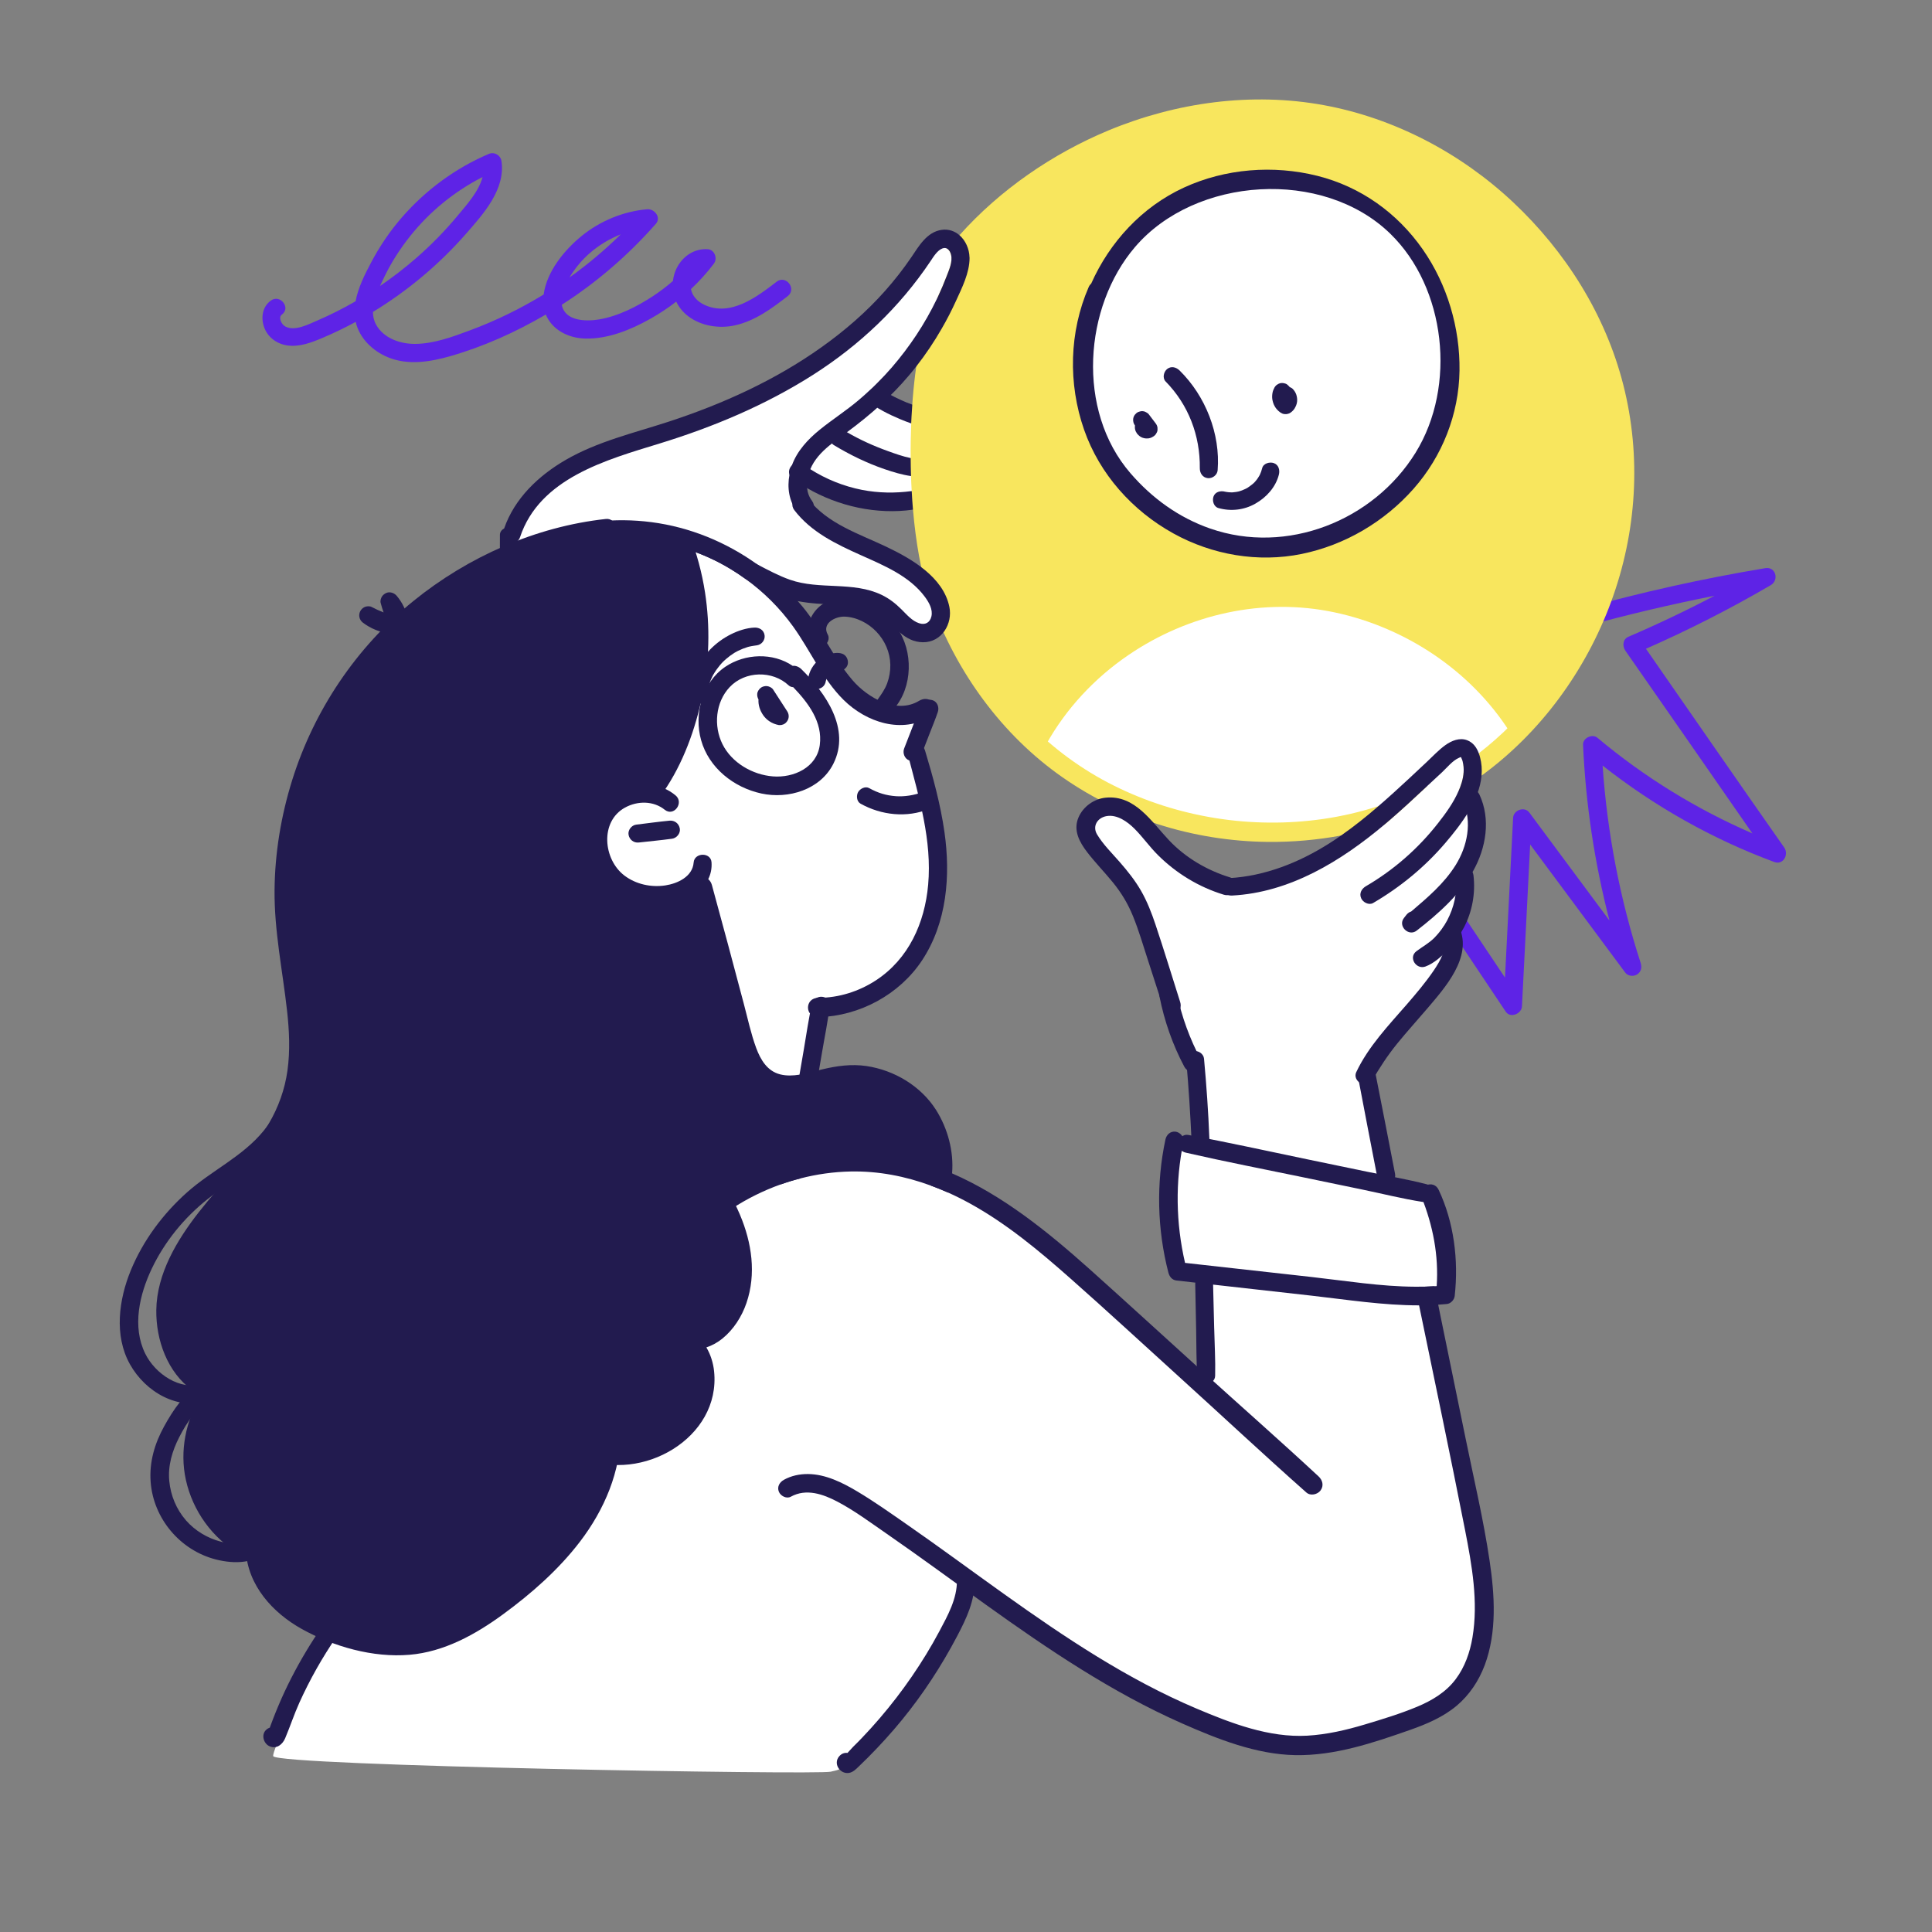 <svg xmlns="http://www.w3.org/2000/svg" id="Layer_1" data-name="Layer 1" viewBox="0 0 1000 1000"><rect x="0" y="0" width="1000" height="1000" fill="#808080" stroke="none"/><defs><style>      .cls-1 {        fill: #5e23e6;      }      .cls-1, .cls-2, .cls-3, .cls-4 {        stroke-width: 0px;      }      .cls-2 {        fill: #f8e65e;      }      .cls-3 {        fill: #fff;      }      .cls-4 {        fill: #221b4f;      }    </style></defs><path class="cls-3" d="M537.44,386.54s36.78-105.18,124.14-89.66c87.36,15.52,127.59,79.32,127.59,79.32l-24.14,19.54s-1.44,9.67-4.6,14.37c-3.16,4.69,4.02-.57,4.02,12.64s-5.17,23.57-5.17,23.57c0,0-1.15,18.97-2.87,24.71-1.72,5.75-2.87,13.79-2.87,13.79,0,0-.57,9.77-13.22,27.01-12.64,17.24-32.76,42.53-32.76,42.53,0,0,8.05,58.62,10.35,58.05,2.3-.57,23.56,0,24.71,9.2,1.15,9.2,8.62,36.21,6.32,43.11-2.3,6.9-9.77,8.62-9.77,8.62,0,0,23.57,113.22,27.01,138.51,3.45,25.29,9.77,71.84-52.88,82.76-62.65,10.92-67.25,12.07-113.8-16.09-46.55-28.16-97.71-60.92-97.71-60.92,0,0-13.22,42.53-40.23,71.27-27.01,28.74-24.71,26.44-31.61,28.16-6.9,1.72-286.8-3.01-288.52-8.05-1.72-5.04,60.92-123,60.35-124.72-.57-1.72,63.22-489.11,63.22-489.11,0,0-4.6-42.53,30.46-55.75,35.06-13.22,90.24-27.59,113.22-43.11,22.99-15.52,55.17-41.96,62.65-52.3,7.47-10.35,13.22-23.57,18.97-21.84,5.75,1.72,10.92,3.45,6.32,16.09-4.6,12.64-24.14,47.13-30.46,55.17-6.32,8.05-11.14,8.51-11.14,8.51l23.79,13.91-3.45,41.96s-9.2,6.32-25.86.57c-16.67-5.75-34.49-13.79-34.49-13.79,0,0-4.02,20.12,10.35,27.01,14.37,6.9,51.73,18.39,57.47,32.19,5.75,13.79,8.05,18.97.57,21.84-7.47,2.87-18.39-4.6-18.39-4.6,0,0-18.97-13.22-27.59-13.79-8.62-.58-32.19-4.02-32.19-4.02,0,0,22.41,40.81,32.76,51.15,10.35,10.34,19.54,18.39,26.44,16.67,6.9-1.72,14.37-4.6,14.37-4.6l-5.17,24.71s13.22,39.66,10.92,66.1c-2.3,26.44-5.17,36.78-20.12,47.13-14.94,10.35-37.36,17.82-37.36,17.82l-8.62,41.96,75.87,49.43s40.23,20.69,75.87,54.6c35.63,33.91,52.3,46.55,52.3,46.55,0,0,1.89-55.78.08-55.19-1.81.59-10.43,4.61-13.3-4.58-2.87-9.2-5.17-62.07-1.72-63.8,3.45-1.72,14.37,1.72,14.37,1.72,0,0-1.72-37.93-6.9-45.4-5.17-7.47-17.24-74.14-27.01-83.91-9.77-9.77-31.04-31.04-27.59-36.21,3.45-5.17,10.35-15.52,15.52-12.64,5.17,2.87,18.97,10.34,28.16,22.99,9.2,12.64,20.12,22.41,36.78,20.12,16.67-2.3,50.58-13.22,59.2-20.69s13.22-12.07,13.22-12.07c0,0-59.2,8.62-91.96,2.3-32.76-6.32-83.91-40.81-83.91-40.81Z"></path><g><path class="cls-4" d="M481.9,212.63c-.18,1.73-.34,3.34-.5,4.8-.16,1.57-.3,2.98-.41,4.21-.36.05-.75.05-1.14-.05-2.39-.55-4.75-1.25-7.08-2.03-.39-.14-.77-.25-1.14-.41-1.98-.68-3.89-1.43-5.8-2.23-2.89-1.23-5.82-2.55-8.65-4.1-1.55-.82-3.05-1.71-4.5-2.66-1.43-.93-1.98-2.73-1.71-4.34.07-.52.25-1.05.5-1.5.66-1.23,2.09-2.21,3.55-2.39.71-.11,1.41-.02,2.07.32.75.41,1.5.84,2.25,1.27.57.32.73.41.91.5.91.5,1.84.98,2.8,1.46.39.18.75.36,1.14.55,1.66.82,3.32,1.57,5.03,2.27.98.41,1.98.8,2.98,1.14.39.18.8.32,1.21.45,2.8,1,5.62,1.87,8.49,2.73Z"></path><path class="cls-4" d="M479.69,246.82c-2.73.18-5.44.02-8.14-.41-4.64-.66-9.24-2.05-13.74-3.59-9.21-3.16-17.97-7.44-26.3-12.49-.34-.21-.64-.48-.89-.8-1.27-1.55-1.21-4.12-.05-5.66,1.59-2.14,4.3-2.21,6.46-.93.45.27.91.55,1.36.77,6.71,3.91,13.81,7.12,21.11,9.74,3.66,1.32,7.73,2.8,11.85,3.64,2.82.57,5.64.82,8.39.5-.11,3.07-.14,6.17-.07,9.24Z"></path><path class="cls-4" d="M480.58,262.18c-2.64.71-5.3,1.23-8.01,1.62-18.72,2.68-38.52-1.68-54.85-11.17-2.59-1.5-5.1-3.14-7.48-4.89-.82-.59-1.34-1.32-1.62-2.07-.61-1.71.02-3.59,1.27-4.82,1.46-1.46,3.73-2.05,5.87-.5,1.18.86,2.41,1.71,3.64,2.5,8.17,5.19,17.29,8.85,26.8,10.72,8.62,1.66,17.15,1.75,25.71.61,2.59-.32,5.19-.77,7.8-1.34.3,3.09.55,6.23.87,9.35Z"></path><path class="cls-1" d="M851.92,335.81c22.15-9.74,43.73-20.72,64.62-32.94,4.43-2.59,2.62-9.7-2.85-8.79-32.04,5.34-63.78,12.37-95.06,21.13-5.63,1.58-4.01,10.56,1.69,9,22.18-6.1,44.58-11.39,67.15-15.86-14.58,7.65-29.46,14.74-44.6,21.23-3,1.29-3.21,4.88-1.57,7.24,21.9,31.52,43.89,62.98,65.72,94.55-28.95-12.57-55.96-29.15-80.2-49.5-2.62-2.2-7.6.11-7.44,3.59,1.37,30.8,5.97,61.24,13.67,91-13.83-18.63-27.66-37.26-41.48-55.89-2.5-3.37-8.19-1.26-8.39,2.74-1.4,27.57-2.8,55.14-4.2,82.71-6.53-9.77-13.06-19.53-19.59-29.3-1.43-2.14-4.91-2.09-6.72-.56-2.15,1.82-2,4.57-.56,6.71,9.09,13.59,18.17,27.18,27.26,40.77,2.37,3.55,8.19,1.13,8.39-2.74l4.25-83.78c16.41,22.1,32.81,44.21,49.22,66.31,1.4,1.88,4.34,2.13,6.19.9,2.14-1.43,2.51-3.68,1.75-6.01-10.71-33.01-17.3-67.43-19.67-102.07,26.79,21.1,56.88,38.1,88.87,49.92,4.68,1.73,7.64-3.92,5.13-7.5-24-34.19-47.73-68.57-71.57-102.88Z"></path><path class="cls-2" d="M542.62,392.29c0-3.45,34.48-75.87,127.59-70.12,93.11,5.75,110.36,63.98,110.36,63.98,0,0,75.85-78.92,54.01-183.53-21.84-104.6-111.5-145.99-171.27-143.69-59.77,2.3-110.35,19.54-128.74,35.63-18.39,16.09-34.48,29.89-34.48,29.89,0,0,0,10.35-8.05,26.44-8.05,16.09-12.64,29.89-12.64,29.89,0,0-14.94,93.11,18.39,155.18,33.33,62.07,44.83,56.33,44.83,56.33Z"></path><path class="cls-3" d="M781.49,378.89c-20.3-31.81-53.92-54.09-90.68-61.92-36.92-7.86-75.65.91-106.7,22.05-17.47,11.9-32.3,27.72-42.58,46.21-2.55,4.59,5.42,9.09,8.16,4.54,18.06-29.99,47.2-52.67,81.26-61.5,34.04-8.82,70.55-2.89,100.4,15.65,16.91,10.5,31.29,24.49,41.96,41.31,1.5,2.36,5.2,2.52,7.26.92,2.38-1.85,2.43-4.9.92-7.26Z"></path><path class="cls-4" d="M481.9,370.76c-14.95,9.28-33.44,3.18-45.23-8.46-11.06-10.94-17.2-25.57-26.19-38.06-6.87-9.53-15.17-17.77-24.62-24.59-2.5-1.82-5.07-3.53-7.71-5.12-7.35-4.46-15.22-7.99-23.39-10.53-22.57-7.08-47.39-6.85-69.89.82-5.62,1.91-9.28-6.57-3.62-8.55,17.9-6.3,37.08-8.46,55.92-6.01,19.95,2.59,38.72,10.33,54.83,21.91,7.62,5.51,14.65,11.85,20.93,18.97.77.87,1.52,1.75,2.28,2.64,9.96,11.92,15.95,26.6,26.12,38.36,7.71,8.96,22.68,17.68,34.35,10.62,2.37-1.43,5.28-1.48,7.12.89,1.55,2,1.41,5.66-.91,7.12Z"></path><path class="cls-4" d="M482.78,362.46c-2.48-.85-4.99.25-6.05,2.64-1.62,3.65-2.96,7.45-4.41,11.17-1.46,3.73-2.92,7.45-4.35,11.19-.88,2.32.25,5.32,2.69,6.15,2.44.83,5.17-.22,6.15-2.69,1.47-3.72,2.9-7.46,4.34-11.2,1.44-3.73,3-7.43,4.27-11.22.77-2.31-.18-5.2-2.64-6.05Z"></path><path class="cls-4" d="M488.86,430.74c-2.04-14.36-5.91-28.5-10.09-42.37-1.49-4.96-10.12-2.61-8.8,2.45,5.73,21.93,12.49,44.21,10.44,67.15-1.76,19.77-10.1,38.42-27.12,49.51-8.75,5.7-19.23,9.02-29.68,8.99-7.23-.02-7.2,10.22.15,10.01,21.18-.6,41.79-11.68,53.5-29.41,12.86-19.46,14.81-43.76,11.6-66.33Z"></path><path class="cls-4" d="M429.39,520.85c-.86,7.85-2.53,15.67-3.84,23.48-.55,3.18-1.09,6.39-1.64,9.58l-1.77,10.24c-.16,1.02-.34,2.07-.52,3.09-1.82,10.74-3.55,21.5-5.39,32.21-.59,3.5-1.23,7.01-1.87,10.49-3.48.87-6.89,1.91-10.28,3.12-.09-.57-.18-1.11-.27-1.68-.3-1.75.25-3.07,1.18-3.94.3-1.75.57-3.53.89-5.28,1.98-12.01,4.16-24,6.23-35.99.59-3.46,1.16-6.69,1.71-9.92.75-4.35,1.48-8.67,2.23-12.99,1.36-7.8,2.41-15.74,4.21-23.46,1.3-5.64,9.81-5,9.15,1.05Z"></path><path class="cls-4" d="M483.51,412.54c-1.02-2.42-3.75-3.37-6.13-2.49-4.21,1.56-9.2,2.38-13.66,2.06-5.05-.37-9.24-1.63-13.86-4.19-2.01-1.11-4.72.31-5.71,2.09-1,1.79-.77,4.82,1.24,5.95,10.83,6.05,24.01,7.46,35.63,2.71,2.34-.95,3.46-3.82,2.49-6.13Z"></path><path class="cls-4" d="M407.29,367.91c-2.38-3.68-4.74-7.36-7.14-11.03-.62-.95-2.02-1.63-3.12-1.75-1.1-.12-2.48.21-3.34.94-.92.78-1.67,1.88-1.75,3.12-.07,1.05.17,1.95.65,2.83-.19,2.91.79,5.8,2.45,8.18.82,1.17,1.9,2.25,3.08,3.05,1.58,1.08,3.15,1.68,5.02,2.05.39,0,.79-.01,1.18-.02.38-.1.76-.21,1.13-.32.96-.4,1.7-1.13,2.2-2.02.41-.73.59-1.45.58-2.29-.02-1.06-.35-1.86-.93-2.75Z"></path><path class="cls-4" d="M395.74,328.76c-.39-2.69-2.74-4.02-5.24-3.92-4.13.17-8.49,1.62-12.16,3.46-4.03,2.02-7.6,4.64-10.75,7.85-6.1,6.23-10.19,14.42-10.88,23.17-.19,2.47,1.52,4.8,4.05,5.08,2.41.27,4.88-1.57,5.08-4.05.08-1,.2-1.99.38-2.97.07-.42.16-.84.25-1.25.68-2.26,1.28-3.99,2.09-5.67.18-.39.38-.76.58-1.14.76-1.25,1.28-2.1,1.87-2.91.5-.7,1.02-1.37,1.57-2.03.27-.33.55-.65.84-.97.08-.08.62-.66.78-.83.19-.18.54-.52.6-.58.37-.34.74-.67,1.12-1,.65-.56,1.32-1.09,2.01-1.6.74-.55,1.51-1.07,2.3-1.56,1-.55,1.37-.76,1.75-.95,1.61-.79,3.27-1.45,4.98-1.98.18-.05.55-.16.66-.18.41-.1.83-.19,1.25-.27.98-.19,1.97-.3,2.96-.45,2.47-.39,4.28-2.75,3.92-5.24Z"></path><path class="cls-4" d="M414.85,346.42c-1.27-1.25-2.92-1.98-4.55-1.77-10.24-6.98-24.7-6.43-34.92.5-11.96,8.11-16.27,24.45-12.49,37.95,4.03,14.37,16.9,24.52,31.16,27.61,14.05,3.05,30.57-1.98,37.31-15.41,9.05-18.04-4.06-36.65-16.5-48.87ZM424.32,385.61c-1.54,11.68-13.53,17.1-24.27,16.25-10.54-.83-21.28-7.01-26.09-16.66-4.7-9.43-3.65-21.72,3.72-29.55,7.95-8.45,22.17-8.72,30.54-.89.65.6,1.48.88,2.34.92,7.86,8.16,15.32,18.11,13.76,29.93Z"></path><path class="cls-4" d="M435.96,338.37c-2.31-.85-5.04-.27-7.31.45-1.69.54-3.33,1.48-4.69,2.6-3.08,2.52-5.23,6.11-5.71,10.09-.14,1.15.23,2.44.94,3.36.7.91,1.97,1.68,3.13,1.76,2.54.18,4.77-1.5,5.11-4.07.23-.92.42-1.39.63-1.84.3-.47.64-.92,1-1.34.49-.45,1.01-.85,1.57-1.21.47-.24.96-.45,1.47-.62.46-.1.93-.17,1.41-.2.48.02.96.04,1.42-.06,1.96-.4,3.8-1.94,3.95-4.07.14-2.03-.93-4.12-2.92-4.85Z"></path><path class="cls-4" d="M465.84,327.41c-3.69-6.35-9.17-11.35-15.77-14.56-6.69-3.26-15.48-4.62-22.39-1.24-7.22,3.52-12.13,12.97-7.72,20.51,1.26,2.15,3.55,3.52,6.06,2.46,2.09-.88,3.7-3.87,2.46-6.06-3.29-5.78,3.75-9.51,8.69-9.35,6.15.2,12.2,3.35,16.41,7.75,4.43,4.62,7.12,10.69,7.25,17.12.07,3.24-.5,6.54-1.61,9.58-1.22,3.33-3.11,5.86-5.13,8.73-2.92,4.15,2.61,10.3,6.66,6.54,11.03-10.23,12.41-28.88,5.08-41.49Z"></path><path class="cls-4" d="M368.28,446.3c-.38-5.29-8.85-5.12-9.25.14-.56,7.3-8.29,10.89-14.69,11.85-7.33,1.1-15.14-.57-21.1-5.07-11.04-8.34-12.86-28.03.29-35.23,6.48-3.54,14.69-3.56,20.54,1.14,4.69,3.76,10.17-3.64,5.58-7.46-7.61-6.33-18.53-7.28-27.6-3.78-9.63,3.71-16.01,12.49-17.5,22.58-1.58,10.74,2.48,21.73,10.44,29.01,7.73,7.07,18.7,10.01,29,9.03,11.63-1.11,25.24-9,24.29-22.22Z"></path><path class="cls-4" d="M351.85,428.78c-.49-2.61-2.72-4.25-5.34-4-5.74.55-11.47,1.36-17.2,2.05-2.43.29-4.42,2.85-3.96,5.29.48,2.55,2.7,4.25,5.29,3.96,5.74-.65,11.5-1.17,17.22-1.96,2.45-.34,4.47-2.85,4-5.34Z"></path><path class="cls-4" d="M364.92,306.65c-1.58-10.19-4.26-20.17-7.99-29.78-2.17-5.58-10.52-1.97-8.52,3.6,11.34,31.52,11.24,66.72-.32,98.17-3.29,8.95-7.63,17.24-12.34,25.5-1.28,2.25-1.29,5.02.97,6.7,2.02,1.51,5.23,1.17,6.7-.97,10.16-14.71,16.52-32.43,20.11-49.84,3.6-17.48,4.12-35.75,1.39-53.39Z"></path><path class="cls-4" d="M492.77,607.34c-.27,3.39-.93,6.73-2.02,9.94-2.91-1.3-5.87-2.5-8.87-3.59.71-3.41,1.16-6.78,1.23-10.17.09-3.78-.27-7.58-1.25-11.44-1.87-7.33-5.78-14.29-11.28-19.5-10.37-9.87-24.91-13.49-38.81-10.69-3.23.66-6.42,1.5-9.62,2.25-3.3.8-6.62,1.48-9.99,1.8-.93.09-1.89.14-2.84.16-7.69.18-14.79-2.41-20-8.14-4.91-5.37-7.21-12.56-9.1-19.43-2.34-8.44-4.53-16.95-6.78-25.44-4.71-17.88-9.44-35.76-14.04-53.69-.61-2.41,1.64-4.87,3.89-5.19,2.66-.39,4.53,1.5,5.19,3.89,5.6,20.41,11.06,40.84,16.47,61.29,2.05,7.69,3.71,15.61,6.46,23.07,2.25,6.05,5.73,11.99,12.47,13.65,3.21.8,6.58.66,9.94.14,3.43-.55,6.85-1.5,10.1-2.34.59-.14,1.18-.3,1.77-.43,7.51-1.8,15.02-2.82,22.71-1.71,14.49,2.14,28.28,10.35,36.15,22.82,5.98,9.49,9.21,21.38,8.24,32.76Z"></path><path class="cls-4" d="M313.54,268.62c-36.24,3.94-71.43,19.62-99.64,42.52-29.46,23.92-51.32,56.41-62.65,92.61-5.76,18.43-8.97,37.68-9.14,56.99-.19,21.09,4.15,41.55,6.47,62.42,1.15,10.29,1.64,20.68.21,30.97-1.36,9.73-4.7,19.05-9.69,27.51-9.94,16.85-24.24,30.46-36.21,45.79-11.23,14.37-21.72,31.77-21.99,50.57-.23,15.59,5.75,32.38,18.82,41.71,1.39,1,2.87,1.88,4.39,2.67-8,12.81-11.17,28.7-7.92,43.53,3.51,16.02,13.78,30.5,28.15,38.55,2.31,1.29,5.12,1.33,6.85-.99,1.44-1.93,1.31-5.52-.99-6.85-11.95-6.95-21.2-18.48-24.18-32.13-3.16-14.51.54-29.79,9.82-41.34,1.96-2.44.87-6.72-2.2-7.7-13.66-4.37-20.99-17.93-22.4-31.55-1.8-17.33,7.03-33.56,17.02-47.03,11.15-15.03,24.8-28.08,35.23-43.67,5.28-7.88,9.81-16.4,12.47-25.54,2.92-10.03,3.78-20.31,3.52-30.72-.51-20.6-5.57-40.74-7.08-61.25-1.35-18.41.26-37.02,4.37-55.01,8.08-35.39,26.73-68.5,53.26-93.33,25.52-23.88,57.66-40.66,91.97-47.49,4.25-.85,8.54-1.57,12.84-2.19,5.85-.85,4.54-9.69-1.31-9.06Z"></path><path class="cls-2" d="M713.45,417.27c8.74-2.82,17.22-6.32,25.37-10.51-.27.27-.57.55-.84.8-6.12,5.73-12.26,11.42-18.61,16.9-.89.77-1.8,1.55-2.71,2.3-7.37,2.37-14.9,4.25-22.5,5.69-12.38,2.32-24.98,3.41-37.61,3.32-38.9-.32-78.01-12.49-109.59-35.58-30.83-22.55-53.74-55.42-66.07-91.64-4.12-12.15-6.87-27.85-8.33-44.75-.27-3.16-.5-6.37-.66-9.62-.16-2.57-.27-5.16-.36-7.76-.11-3.09-.16-6.21-.18-9.33-.07-6.01.05-12.01.27-17.93.05-1.09.11-2.21.16-3.3.11-2.16.25-4.3.41-6.42.07-1.09.14-2.18.23-3.25.46-5.69,1.07-11.24,1.82-16.52,1.16-8.53,2.71-16.38,4.6-23.21.66-2.43,3.82-3.5,5.98-2.64,2.5.98,3.25,3.62,2.62,6.03-1.66,6.58-3.75,25.5-5.23,39.7-.11,1.05-.21,2.09-.32,3.07-.18,1.73-.34,3.34-.5,4.8-.16,1.57-.3,2.98-.41,4.21s-.23,2.25-.32,3.05c-.46,4.3-.77,8.6-.91,12.9-.11,3.07-.14,6.17-.07,9.24.02,2,.07,3.98.21,5.98.11,3.12.36,6.26.68,9.37,2.37,23.84,9.33,47.18,20.22,68.48,16.63,32.49,43,59.61,75.51,75.87,33.33,16.68,71.6,22.68,108.38,17.4,9.81-1.41,19.43-3.64,28.76-6.67Z"></path><path class="cls-2" d="M833.96,311.36c-13.1,35.65-36.49,67.82-67.11,90.09-.18.14-.34.25-.52.39-3.69,2.66-7.49,5.19-11.35,7.53.27-.59.52-1.18.75-1.8,1.27-3.34,2.14-6.98,1.82-10.6-.05-.41-.09-.82-.16-1.25,2.73-1.84,5.41-3.8,8.03-5.82,5.73-4.44,11.19-9.24,16.38-14.42,25.39-25.43,43.23-59.06,50.46-94.41,7.26-35.49,3.44-71.62-11.22-104.72-14.26-32.17-38.06-59.86-66.7-79.83-28.89-20.13-62.9-31.83-98.05-32.76-35.85-.93-71.62,9.3-102.67,27.14-15.58,8.96-30.05,20.13-42.82,32.83-3.05,3.03-6.08,6.19-8.99,9.46-6.12,6.82-11.9,14.15-17.02,21.77.23-.46.45-.93.68-1.41,1.62-3.46,3.09-6.96,4.46-10.51,1.27-3.34,3.21-7.48,2.32-11.17-.27-1.18-.87-2.3-1.71-2.93,1.96-2.46,3.98-4.85,6.07-7.19,21.04-23.59,48.23-42.2,77.01-54.19,35.01-14.58,74.19-20,111.59-13.13,36.54,6.73,70.85,24.77,97.99,50.26,27.1,25.46,47.75,58.1,57.01,94.46,9.46,37.13,6.96,76.33-6.26,112.23Z"></path><path class="cls-4" d="M636.89,454.21c-12.05-3.67-23.25-10.21-31.92-19.41-8.99-9.54-17.52-23.4-32.64-21.93-6.1.59-11.73,4.64-14.13,10.29-2.82,6.64.55,12.78,4.59,18.01,4.17,5.4,8.94,10.29,13.25,15.57,4.37,5.36,7.8,11.07,10.4,17.48,3,7.37,5.24,15.05,7.69,22.62,2.73,8.46,5.47,16.93,8.2,25.39.77,2.38,3.9,3.37,6.06,2.46,2.48-1.05,3.22-3.67,2.46-6.06-4.25-13.37-8.32-26.81-12.78-40.11-2.01-6-4.29-11.9-7.44-17.4-3.13-5.45-7.02-10.31-11.15-15.03-3.96-4.53-8.53-9.01-11.64-14.2-2.55-4.27.18-8.66,4.94-9.48,5.48-.94,10.82,2.91,14.46,6.56,4.3,4.31,7.8,9.35,12.13,13.64,9.53,9.47,21.19,16.56,34.06,20.48,2.46.75,5.18-.17,6.17-2.7.88-2.25-.23-5.42-2.7-6.17Z"></path><path class="cls-4" d="M766.85,401.45c-1.16,12.99-10.67,25.39-18.68,34.79-10.65,12.49-23.3,22.89-37.47,31.17-2.23,1.27-5.3-.41-6.19-2.53-1.09-2.57.3-4.91,2.5-6.19,14.31-8.33,27.03-19.47,37.22-32.49,4.12-5.23,8.1-10.72,10.74-16.84.27-.59.52-1.18.75-1.8,1.27-3.34,2.14-6.98,1.82-10.6-.05-.41-.09-.82-.16-1.25-.16-1.12-.43-2.28-.93-3.25-.39-.77,0-.77-1.32-.2-3.28,1.43-6.14,5.03-8.71,7.44-2.55,2.37-5.05,4.71-7.6,7.05-.27.27-.57.55-.84.8-6.12,5.73-12.26,11.42-18.61,16.9-.89.77-1.8,1.55-2.71,2.3-22.5,18.93-49,35.26-79.08,36.79-5.82.3-7.19-8.71-1.3-9.03,18.54-1.05,36.13-8.08,51.71-17.95,2.09-1.32,4.14-2.71,6.17-4.12,6.71-4.69,13.1-9.81,19.29-15.17,5.23-4.5,10.33-9.17,15.38-13.85,3.18-2.98,6.37-5.96,9.56-8.94,3.16-2.96,6.23-6.3,9.76-8.83,3.16-2.25,7.3-3.98,11.19-2.53,3.18,1.21,4.98,3.8,6.07,6.78.27.66.48,1.34.66,2.05.84,3.18,1.05,6.37.77,9.51Z"></path><path class="cls-4" d="M765.73,411.23c-2.49-5.34-10.88-1.82-8.45,3.57,4.82,10.69,2.2,23.3-3.84,32.97-6.02,9.64-14.53,16.76-23.02,24.03-.85.24-1.68.76-2.4,1.64-.47.57-.92,1.14-1.36,1.73-3.23,4.19,2.45,9.76,6.62,6.51,11.05-8.62,22.28-18.48,29.21-30.84,6.72-11.98,9.22-26.8,3.25-39.61Z"></path><path class="cls-4" d="M762.67,453.06c-.69-5.89-9.71-4.56-9.1,1.31.81,7.65-.96,15.31-4.55,22.09-1.66,3.13-4,6.3-6.55,8.9-2.72,2.75-6.18,4.64-9.31,6.97-4.34,3.23-.17,9.71,4.65,7.94,4.47-1.64,8.55-5.45,11.8-8.81,3.25-3.37,5.86-7.16,8.05-11.28,4.38-8.25,6.1-17.84,5.01-27.11Z"></path><path class="cls-4" d="M755.41,480.17c-2.36-5.42-10.74-1.87-8.45,3.57,2.72,6.46-1.36,13.46-4.95,18.72-4.17,6.1-8.94,11.75-13.77,17.32-9.51,10.94-19.99,21.89-26.24,35.15-2.23,4.72,5.52,9.19,8.16,4.54,3.88-6.84,8.11-13.24,13.07-19.36,4.95-6.1,10.25-11.91,15.35-17.9,9.23-10.85,23.55-26.67,16.84-42.04Z"></path><path class="cls-4" d="M621.52,548.43c-5.67-10.71-9.89-22.15-12.33-34.02-.5-2.42-2.64-4.24-5.18-3.88-2.35.34-4.36,2.75-3.88,5.18,2.52,12.67,6.77,24.93,12.83,36.34,1.18,2.22,3.64,3.51,6.09,2.47,2.16-.91,3.65-3.86,2.47-6.09Z"></path><path class="cls-4" d="M623.2,547.97c-.23-2.49-2.86-4.27-5.24-3.92-2.59.37-4.14,2.75-3.92,5.24,1.23,13.77,2.08,27.56,2.72,41.37.12,2.51,2.96,4.28,5.27,3.94,2.71-.39,4.04-2.75,3.94-5.27-.54-13.81-1.51-27.6-2.77-41.36Z"></path><path class="cls-4" d="M722.07,607.53c-3.29-16.99-6.57-33.97-9.94-50.95-1.15-5.8-10.24-4.54-9.13,1.32,3.21,17,6.51,33.98,9.8,50.97,1.14,5.91,10.42,4.59,9.27-1.34Z"></path><path class="cls-4" d="M738.64,613.02c-10.28-2.67-20.86-4.43-31.26-6.59-10.21-2.12-20.42-4.23-30.63-6.35-20.59-4.27-41.15-8.83-61.83-12.66-2.46-.46-4.87,1.72-5.13,4.09-.31,2.72,1.63,4.57,4.09,5.13,20.32,4.66,40.83,8.62,61.24,12.85,10.02,2.08,20.05,4.15,30.07,6.23,10.36,2.15,20.74,4.77,31.19,6.4,5.18.81,7.51-7.74,2.26-9.1Z"></path><path class="cls-4" d="M752.97,670.7c-.23,2.07-2,4.05-4.12,4.25-1.48.14-2.96.27-4.44.36-3.3.23-6.6.34-9.9.34-18.59.02-37.24-2.93-55.58-5.01-23.34-2.62-46.66-5.23-69.98-7.85-2.27-.25-3.64-1.98-4.19-4.07-5.8-22.45-6.37-46.14-1.55-68.84.52-2.48,2.48-4.44,5.21-4.14,2.34.27,4.64,2.73,4.14,5.21-4.28,20.79-3.96,42.09.82,62.72,21.84,2.43,43.66,4.87,65.5,7.3,17.65,1.98,35.72,4.94,53.65,5.03,3.32.05,6.62-.05,9.92-.25.39-.02.8-.05,1.18-.07,1.07-15.93-1.91-31.21-7.85-46.12-2.3-5.76,6.21-9.33,8.85-3.73,7.96,16.81,10.37,36.49,8.33,54.85Z"></path><path class="cls-4" d="M628.46,687.65c-.18-8.06-.39-16.11-.6-24.17-.06-2.52-2.99-4.27-5.27-3.94-2.74.4-3.99,2.75-3.94,5.27.16,7.91.3,15.82.48,23.72.18,7.88.03,15.85.59,23.71.37,5.21,9.1,5.17,9.24-.14.2-8.12-.31-16.32-.49-24.45Z"></path><path class="cls-4" d="M768.44,861.99c-3.03,8.03-7.89,15.36-14.49,20.91-6.98,5.85-15.56,9.51-24.07,12.49-19.07,6.69-39.02,13.45-59.47,13.06-20.25-.36-40.24-8.33-58.54-16.4-36.33-16.04-69.41-38.4-101.6-61.47-17.13-12.31-34.13-24.82-51.48-36.83-8.19-5.64-16.38-11.76-25.16-16.4-7.53-3.98-16.31-7.08-24.3-2.66-2.23,1.23-5.26-.36-6.17-2.53-1.07-2.53.3-4.91,2.5-6.17,3.87-2.16,8.12-3.05,12.51-3.03,9.15.05,17.9,4.44,25.57,9.01,8.74,5.21,17.11,11.15,25.46,16.95,16.99,11.78,33.63,24.12,50.48,36.13,31.46,22.46,63.88,44.16,99.6,59.29,17.95,7.6,37.56,15.17,57.4,14.04,10.12-.59,20.07-2.89,29.76-5.8,9.06-2.71,18.25-5.51,27.01-9.15,7.73-3.23,14.99-7.53,20.07-14.36,4.69-6.26,7.33-13.83,8.62-21.48,3.12-18.45-.27-37.47-3.82-55.6-7.62-38.83-15.81-77.58-23.8-116.32-.66-3.21-1.32-6.44-1.98-9.65,3.32.05,6.62-.05,9.92-.25.66,3.18,1.3,6.37,1.96,9.56.34,1.73.71,3.46,1.05,5.19,4.37,21.27,8.71,42.54,13.08,63.81,4.3,21.11,9.3,42.2,12.47,63.52,2.64,17.81,3.87,36.95-2.57,54.15Z"></path><path class="cls-4" d="M683.51,771.46c-1.59,2.14-5.21,2.94-7.32,1.07-22.3-19.75-44.07-40.13-66.14-60.13-18.61-16.88-37.06-33.92-55.87-50.55-16.22-14.36-33.12-28.46-52.17-38.95-3.69-2.03-7.44-3.91-11.26-5.62-2.91-1.3-5.87-2.5-8.87-3.59-13.29-4.89-27.3-7.62-41.63-7.33-8.78.18-17.47,1.41-25.89,3.57-3.48.87-6.89,1.91-10.28,3.12-8.87,3.16-17.4,7.39-25.37,12.6-4.94,3.23-10.58-3.8-5.69-7.3,9.99-7.17,21.14-12.56,32.85-16.2,3.41-1.07,6.87-1.98,10.35-2.71,9.69-2.14,19.63-3.09,29.53-2.89,13.08.27,25.5,2.8,37.36,6.96,3.28,1.14,6.48,2.41,9.67,3.82,26.21,11.35,49.5,30.21,70.71,49.14,19.63,17.56,39.04,35.38,58.56,53.05,20.11,18.22,40.52,36.15,60.4,54.62,2.09,1.91,2.91,4.85,1.07,7.3Z"></path><path class="cls-4" d="M317.18,735.49c-2.24-.25-5.09,1.55-5.08,4.04.2,34.82-24.07,62.23-49.79,82.71-12.51,9.96-26.36,19.63-42.15,23.41-17.43,4.17-35.57-.02-51.74-6.93-15.74-6.72-30.84-19.07-32.06-37.34-.4-5.94-9.45-4.55-9.11,1.32,1.03,17.89,13.88,32.06,28.89,40.42,16.51,9.19,36.88,14.99,55.84,13.39,17.9-1.51,34.18-10.53,48.42-20.96,14.68-10.75,28.73-23.11,39.81-37.61,12.54-16.41,21.22-36.47,21.02-57.38-.02-2.47-1.36-4.77-4.04-5.08Z"></path><path class="cls-4" d="M383.03,628.8c-3.9-9.22-9.23-17.78-14.65-26.17-3.23-5-10.44.69-7.29,5.66,9.33,14.7,19.27,31.39,18.75,49.42-.22,7.49-1.96,15.2-6.2,21.49-3.66,5.43-10.82,12.47-17.84,8.78-4.65-2.45-9.14,5.49-4.54,8.16,10.64,6.18,10.83,20.43,6.26,30.59-5.26,11.69-17.86,19.34-30.16,21.35-7.47,1.22-14.83.43-21.89-2.27-5.74-2.2-9.13,6.46-3.48,8.89,29.98,12.88,71.23-10.28,67.62-44.96-.45-4.33-1.79-8.6-3.99-12.33,3.03-.99,5.89-2.61,8.28-4.55,5.8-4.71,10.05-11.38,12.46-18.4,5.17-15.08,2.78-31.23-3.33-45.65Z"></path><path class="cls-4" d="M495.31,817.94c.12,9.55-4.75,18.24-9.12,26.45-4.3,8.08-9.1,15.9-14.28,23.44-5.15,7.49-10.7,14.7-16.62,21.6-2.96,3.45-6.01,6.82-9.15,10.1-1.5,1.57-3.03,3.12-4.59,4.64-.83.81-1.84,2.1-2.89,3.13-1.64-.16-3.05.36-4.26,1.72-3.29,3.73.27,9.32,4.96,8.64,2.15-.31,3.68-1.93,5.16-3.35,1.65-1.57,3.27-3.16,4.87-4.77,6.13-6.17,11.99-12.6,17.49-19.34,10.94-13.41,20.44-27.94,28.5-43.26,4.84-9.21,9.3-18.52,9.07-29.15-.11-5.18-9.21-5.11-9.15.14Z"></path><path class="cls-4" d="M166.89,841.65c-5.97,8.6-11.35,17.6-16.13,26.92-2.33,4.55-4.49,9.18-6.49,13.89-1.03,2.43-2.02,4.87-2.97,7.33-.47,1.23-.94,2.47-1.39,3.71-.09.24-.17.48-.26.73-.75.25-1.49.68-2.14,1.38-2.4,2.6-.97,7.09,2.21,8.34,3.6,1.41,6.56-1.1,7.89-4.25,2.57-6.07,4.61-12.34,7.33-18.37,5.4-11.96,11.85-23.38,19.27-34.2,3.32-4.84-3.96-10.34-7.33-5.48Z"></path><path class="cls-4" d="M212.09,322.99c-.15-.78-.45-1.44-.86-2,0-.2,0-.41-.05-.61-.93-4.39-2.94-8.54-5.83-11.97-1.3-1.54-3.62-2.35-5.53-1.45-.75.36-1.4.87-1.93,1.51-.66.81-1.15,2.43-.89,3.48.44,1.71.96,3.39,1.53,5.04-2.13-.84-4.22-1.78-6.24-2.86-.93-.49-2.6-.39-3.53.05-.96.46-1.71,1.12-2.23,2.06-1.13,2.02-.61,4.57,1.25,6,4.18,3.2,9.12,5.12,14.26,5.77,1.46.39,2.93.73,4.41,1.03,1.58.31,3.36-.61,4.28-1.85.15-.2.26-.44.38-.68.79-1,1.2-2.31.98-3.52Z"></path><path class="cls-4" d="M501.81,133.18c-.09-4.32-2.03-8.69-5.19-11.44-2.41-2.09-5.57-3.27-9.19-2.77-7.64,1.05-11.83,8.42-15.74,14.2-4.16,6.1-8.71,11.92-13.63,17.45-9.71,10.94-20.86,20.57-32.78,29.05-24.05,17.15-51.3,29.48-79.31,38.63-17.95,5.85-36.67,10.19-53.17,19.75-14,8.1-26.45,19.89-31.84,35.45-1.24.69-2.2,1.85-2.2,3.33-.01,5.36-.02,10.73-.04,16.09,0,1.24.14,2.32.94,3.34.7.9,1.96,1.67,3.12,1.75,1.17.08,2.43-.16,3.34-.94.88-.75,1.76-1.91,1.75-3.12-.01-4.63-.02-9.26-.03-13.89.56-.47,1.03-1.11,1.33-2,10.12-30.58,44.7-40.04,72.1-48.46,27.85-8.55,54.83-19.86,79.44-35.51,24.23-15.42,44.95-35.06,60.95-58.95,1.52-2.25,3.44-5.51,6.12-6.55,1.12-.43,2.05-.23,2.78.34.84.64,1.43,1.75,1.71,2.93.89,3.69-1.05,7.83-2.32,11.17-1.36,3.55-2.84,7.05-4.46,10.51-.23.48-.46.95-.68,1.41-6.14,12.74-14.01,24.57-23.2,35.22-2.41,2.78-4.91,5.46-7.53,8.05-1.3,1.34-2.66,2.64-4.05,3.89-1.84,1.75-3.75,3.43-5.69,5.07-6.46,5.46-13.58,9.99-20.13,15.31-6.03,4.91-11.6,10.87-14.29,18.31-.18.52-.34,1.02-.5,1.52-.32,1.09-.59,2.18-.77,3.3-1.3,6.8-.3,13.79,4.05,19.47,3.75,4.91,11.28-.96,7.58-5.87-1.5-2-2.3-4.25-2.53-6.62-.34-3.28.36-6.71,1.68-9.78.25-.59.52-1.18.82-1.75,2.41-4.64,6.28-8.33,10.4-11.56,1.82-1.46,3.69-2.82,5.48-4.12.77-.57,1.52-1.11,2.3-1.71,6.21-4.57,12.17-9.4,17.81-14.58,2.39-2.18,4.73-4.46,7.01-6.8,2.46-2.52,4.82-5.14,7.12-7.85,1.34-1.57,2.64-3.19,3.91-4.8,4.82-6.17,9.19-12.67,13.1-19.47,2.73-4.69,5.21-9.53,7.46-14.47,3.12-6.8,7.01-14.54,7.01-22.18,0-.11,0-.25-.02-.36Z"></path><path class="cls-4" d="M477.71,332.43c-9.92-.11-14.65-8.74-21.89-13.85-6.53-4.62-15.02-5.17-22.75-5.57-6.78-.34-13.51-.57-20.13-1.87-2.07-.39-4.12-.91-6.17-1.57-6.8-2.18-13.79-6.3-20.91-9.92-2.5-1.82-5.07-3.53-7.71-5.12-7.35-4.46-15.22-7.99-23.39-10.53,8.99-2.05,18.29-.21,26.82,3.25,3.57,1.43,7.01,3.16,10.42,4.91,5.53,2.87,11.01,5.85,16.9,7.92,15.29,5.37,32.65.68,47.48,7.85,3.94,1.91,7.17,4.44,10.24,7.51,2.71,2.66,5.37,5.92,9.1,7.14,3.12,1.05,5.6-.27,6.37-3.5.86-3.62-1.3-7.35-3.37-10.15-8.05-10.87-21.25-16.24-33.21-21.61-12.74-5.71-25.75-11.92-34.4-23.32-3.62-4.76,3.66-10.42,7.33-5.69,9.92,12.83,26.23,17.99,40.36,24.71,12.99,6.19,29.39,15.63,32.58,31.03,1.84,8.89-4.05,18.5-13.67,18.38Z"></path><path class="cls-3" d="M656.42,93.42c-46.81,11.7-80.46,17.24-88.51,68.97-8.05,51.73-2.3,89.66,52.88,113.8,55.18,24.14,110.27-19.81,123-58.62,12.73-38.82,3.45-71.27-17.24-91.96-20.69-20.69-56.33-35.63-70.12-32.19Z"></path><path class="cls-4" d="M736.42,129.09c-13.22-18.93-32.18-32.45-54.49-38.06-22.81-5.73-47.66-3.81-69.11,6.05-21.8,10.03-38.46,28.24-48.02,49.7-.5.43-.94,1-1.27,1.74-10.13,23.28-10.75,50.01-2.4,73.92,8.04,23.02,25.03,41.95,46.25,53.68,20.09,11.1,43.81,15.22,66.38,10.6,22.36-4.58,42.79-16.63,57.89-33.72,14.88-16.85,23.48-38.64,23.79-61.13.31-22.08-6.34-44.63-19.03-62.79ZM626.39,273.58c-16.28-5.68-30.1-15.69-41.31-28.69-28.08-32.53-24.06-86.04,2.37-116.99,31.24-36.58,97.34-40.84,132.19-6.9,28.67,27.92,34.42,78.76,13.05,113.33-21.81,35.28-66.74,53.04-106.3,39.24Z"></path><path class="cls-4" d="M610.59,191.8c-1.77-1.74-4.31-2.48-6.46-.82-1.79,1.39-2.57,4.68-.82,6.46,11.86,12.1,17.91,28.02,17.71,44.9-.03,2.51,1.42,4.84,4.09,5.14,2.43.28,4.95-1.58,5.14-4.09,1.48-18.82-6.28-38.41-19.67-51.6Z"></path><path class="cls-4" d="M599.12,221.34c-.12-.8-.42-1.51-.91-2.15l-3.48-4.59c-.37-.52-.85-.91-1.42-1.17-.51-.34-1.07-.54-1.7-.59-.6-.09-1.18-.03-1.74.18-.59.11-1.12.37-1.6.76-.29.29-.58.59-.86.88-.5.67-.79,1.41-.89,2.24-.08,1.2.19,2.37.94,3.34-.05.53-.09,1.01-.02,1.51.06.52.2,1.05.42,1.53.24.45.47.87.69,1.19.89,1,1.71,1.72,2.8,2.09.42.15.88.24,1.32.33.5.07.79.04,1.03.04.25,0,.54.01.8-.03.44-.07.87-.22,1.29-.35.43-.19.65-.33.82-.43.16-.09.41-.22.59-.35.71-.53,1.09-1,1.35-1.57.34-.5.54-1.07.58-1.69,0-.39-.01-.78-.02-1.17Z"></path><path class="cls-4" d="M670.91,204.15c-.08-.25-.17-.48-.29-.72-.3-.55-.61-1.16-1.04-1.62-.38-.52-.85-.91-1.42-1.17-.21-.14-.43-.24-.66-.33-.18-.27-.4-.52-.66-.73-.41-.47-.91-.82-1.51-1.03-1.1-.38-2.37-.47-3.45.05-.34.2-.68.4-1.02.6-.66.52-1.15,1.17-1.46,1.95-.5.91-.77,2-.88,3.03-.11,1.03-.09,2.13.16,3.15.16.66.34,1.37.62,2.01.28.64.66,1.25,1.04,1.84.19.28.4.54.64.78.51.53,1.04,1.09,1.67,1.5.36.2.72.4,1.08.6.56.24,1.15.34,1.75.28.4.04.78-.01,1.15-.17.59-.11,1.12-.37,1.59-.76.52-.36.97-.87,1.39-1.33.17-.2.32-.4.45-.63.68-1.17,1.16-2.22,1.31-3.6.14-1.33-.06-2.44-.44-3.69Z"></path><path class="cls-4" d="M659.32,239.69c-2.13-.73-5.39.11-6.02,2.63-.31,1.25-.73,2.46-1.29,3.61-.8,1.37-1.18,1.91-1.59,2.44-.36.47-.8.88-1.16,1.35-.24.22-.48.45-.73.67-.96.84-2,1.51-3.04,2.23-.36.18-.65.34-.96.48-.55.27-1.12.51-1.69.73-.47.18-.94.33-1.42.47-.16.04-.38.1-.49.12-.33.07-.65.14-.98.19-.6.1-1.21.18-1.82.22-.06,0-.35.02-.56.03-1.09-.03-1.76-.08-2.42-.18-.33-.05-.66-.12-.99-.17-2.45-.66-5.21.05-6.07,2.55-.73,2.15.13,5.22,2.58,5.91,6.42,1.8,13.23,1.04,19.06-2.26,5.74-3.25,10.55-8.5,12.21-15,.6-2.35-.05-5.14-2.64-6.02Z"></path><path class="cls-1" d="M401.99,145.82c-10.3,7.89-23.95,18.35-37.53,11.9-3.46-1.64-6.16-4.52-6.82-8.1,4.29-4.03,8.27-8.41,11.85-13.15,2.06-2.73.37-7.28-3.23-7.49-8.18-.48-14.91,5.23-17.23,12.89-.36,1.19-.58,2.39-.72,3.57-3.24,2.81-6.67,5.42-10.28,7.8-8.32,5.47-18.21,10.49-28.12,12.12-6.73,1.1-17.59.88-19.13-7.62,18.11-11.59,34.47-25.74,48.68-41.88,2.91-3.31-.71-7.88-4.49-7.55-12.37,1.08-24.37,6.05-33.99,13.89-8.91,7.27-18.01,18.39-19.58,30.24-12.08,7.38-24.86,13.62-38.14,18.55-9.01,3.35-18.68,6.95-28.41,7.01-7.67.05-16.29-2.87-20.2-9.99-1.14-2.07-1.6-4.28-1.62-6.55,18.01-10.96,34.29-24.6,48.2-40.48,8.94-10.2,20.52-23.01,18.32-37.65-.45-3-3.7-4.87-6.51-3.68-17.34,7.38-32.75,18.75-45.11,32.97-6.18,7.11-11.44,14.93-15.85,23.25-3.2,6.03-6.72,12.99-8.03,20.07-6.44,3.71-13.08,7.06-19.91,10.01-4.45,1.92-11.49,5.6-16.35,3.11-2.28-1.17-3.8-4.87-1.91-6.23,4.82-3.47-.84-10.72-5.64-7.28-4.36,3.12-5.25,8.61-3.65,13.47,1.75,5.32,6.39,8.85,11.84,9.73,6.52,1.05,13.02-1.53,18.91-4.04,5.56-2.37,11-4.99,16.32-7.86.15-.08.29-.17.44-.25,1.94,8.49,8.79,15.06,16.7,18.33,10.37,4.28,21.89,2.39,32.31-.6,17.28-4.96,33.88-12.45,49.4-21.53,3.16,7.73,11.39,12.25,20.48,12.44,11.83.25,23.43-4.52,33.59-10.22,4.71-2.64,9.19-5.62,13.43-8.9,1.35,2.82,3.37,5.36,6.05,7.44,6.7,5.19,16.19,6.67,24.35,4.84,10.42-2.33,19.07-8.73,27.34-15.16,4.79-3.73-.96-11.13-5.77-7.44ZM198.97,143.23c3.59-7.44,8.09-14.43,13.23-20.9,10.17-12.8,23.04-23.29,37.57-30.69-1.94,7.47-8.14,14.26-12.76,19.83-6.56,7.9-13.74,15.25-21.48,22.01-5.99,5.23-12.29,10.08-18.85,14.55.77-1.68,1.56-3.3,2.29-4.8ZM295.33,142.69c2.72-4.31,6.01-8.25,9.85-11.6,4.82-4.21,10.28-7.49,16.13-9.79-8.24,8.12-17.12,15.58-26.53,22.3.18-.3.37-.62.55-.91Z"></path><path class="cls-4" d="M152.56,542.04c-.53,15.75-6.13,30.98-16.08,43.22-10.85,13.34-26.91,20.55-39.59,31.83-12.46,11.08-22.81,24.96-29.18,40.42-6.2,15.06-8.77,33.79-.46,48.61,8.17,14.6,24.98,24.12,41.62,19.04,2.49-.76,3.5-4.09,2.56-6.31-1.1-2.61-3.82-3.33-6.31-2.56-11.96,3.66-24.82-5.21-29.96-15.67-6.88-13.99-2.94-30.71,3.45-44.08,6.64-13.91,16.74-26.27,28.8-35.84,12.57-9.98,26.75-17.37,36.94-30.13,10.7-13.41,16.93-30.34,17.34-47.5.14-5.84-8.91-6.97-9.11-1.04Z"></path><path class="cls-4" d="M132.17,795.45c-4.09,4.82-12.45,3.91-17.85,2.51-6.88-1.77-13.36-5.64-18.04-11-5-5.74-7.95-12.88-8.67-20.45-.75-7.89,1.54-15.48,5.08-22.47,4.04-7.97,9.48-15.76,16.81-20.99,4.92-3.51-.76-10.6-5.7-7.35-8.33,5.48-14.15,14.04-18.88,22.64-4.87,8.85-7.7,18.47-6.95,28.63,1.39,19.02,15.26,35.46,33.7,40.19,9.59,2.46,21.4,2.45,28.05-6.08,3.75-4.81-3.65-10.23-7.54-5.64Z"></path><path class="cls-4" d="M352.95,276.19s13.79,36.78,9.2,67.82c-4.6,31.04-25.43,66.83-25.43,66.83,0,0-37.79,2.14-22.85,38.92,14.94,36.78,49.41,4.45,49.41,4.45,0,0,16.11,65.67,21.86,82.91,5.75,17.24,10.35,26.44,34.48,20.69,24.14-5.75,48.28-1.15,57.47,11.5,9.2,12.64,9.2,39.08,9.2,39.08,0,0-40.23-12.64-67.82-4.6-27.59,8.05-45.46,14.56-45.46,14.56,0,0,21.32,45.21,4.07,65.9-17.24,20.69-17.24,10.35-17.24,10.35,0,0,13.79,34.48-13.79,48.28-27.59,13.79-32.19,9.2-32.19,9.2,0,0-29.74,108.24-119.55,95.41-64.37-9.2-63.13-44.02-63.13-44.02,0,0-24.23-12.3-28.83-41.04-4.6-28.74,1.74-40.05,1.74-40.05,0,0-38.52-27.77-12.09-73.75,26.44-45.98,72.42-60.92,64.37-121.85-8.05-60.92-19.17-129.54,36.78-189.67,77.02-82.76,159.78-60.92,159.78-60.92Z"></path></g></svg>